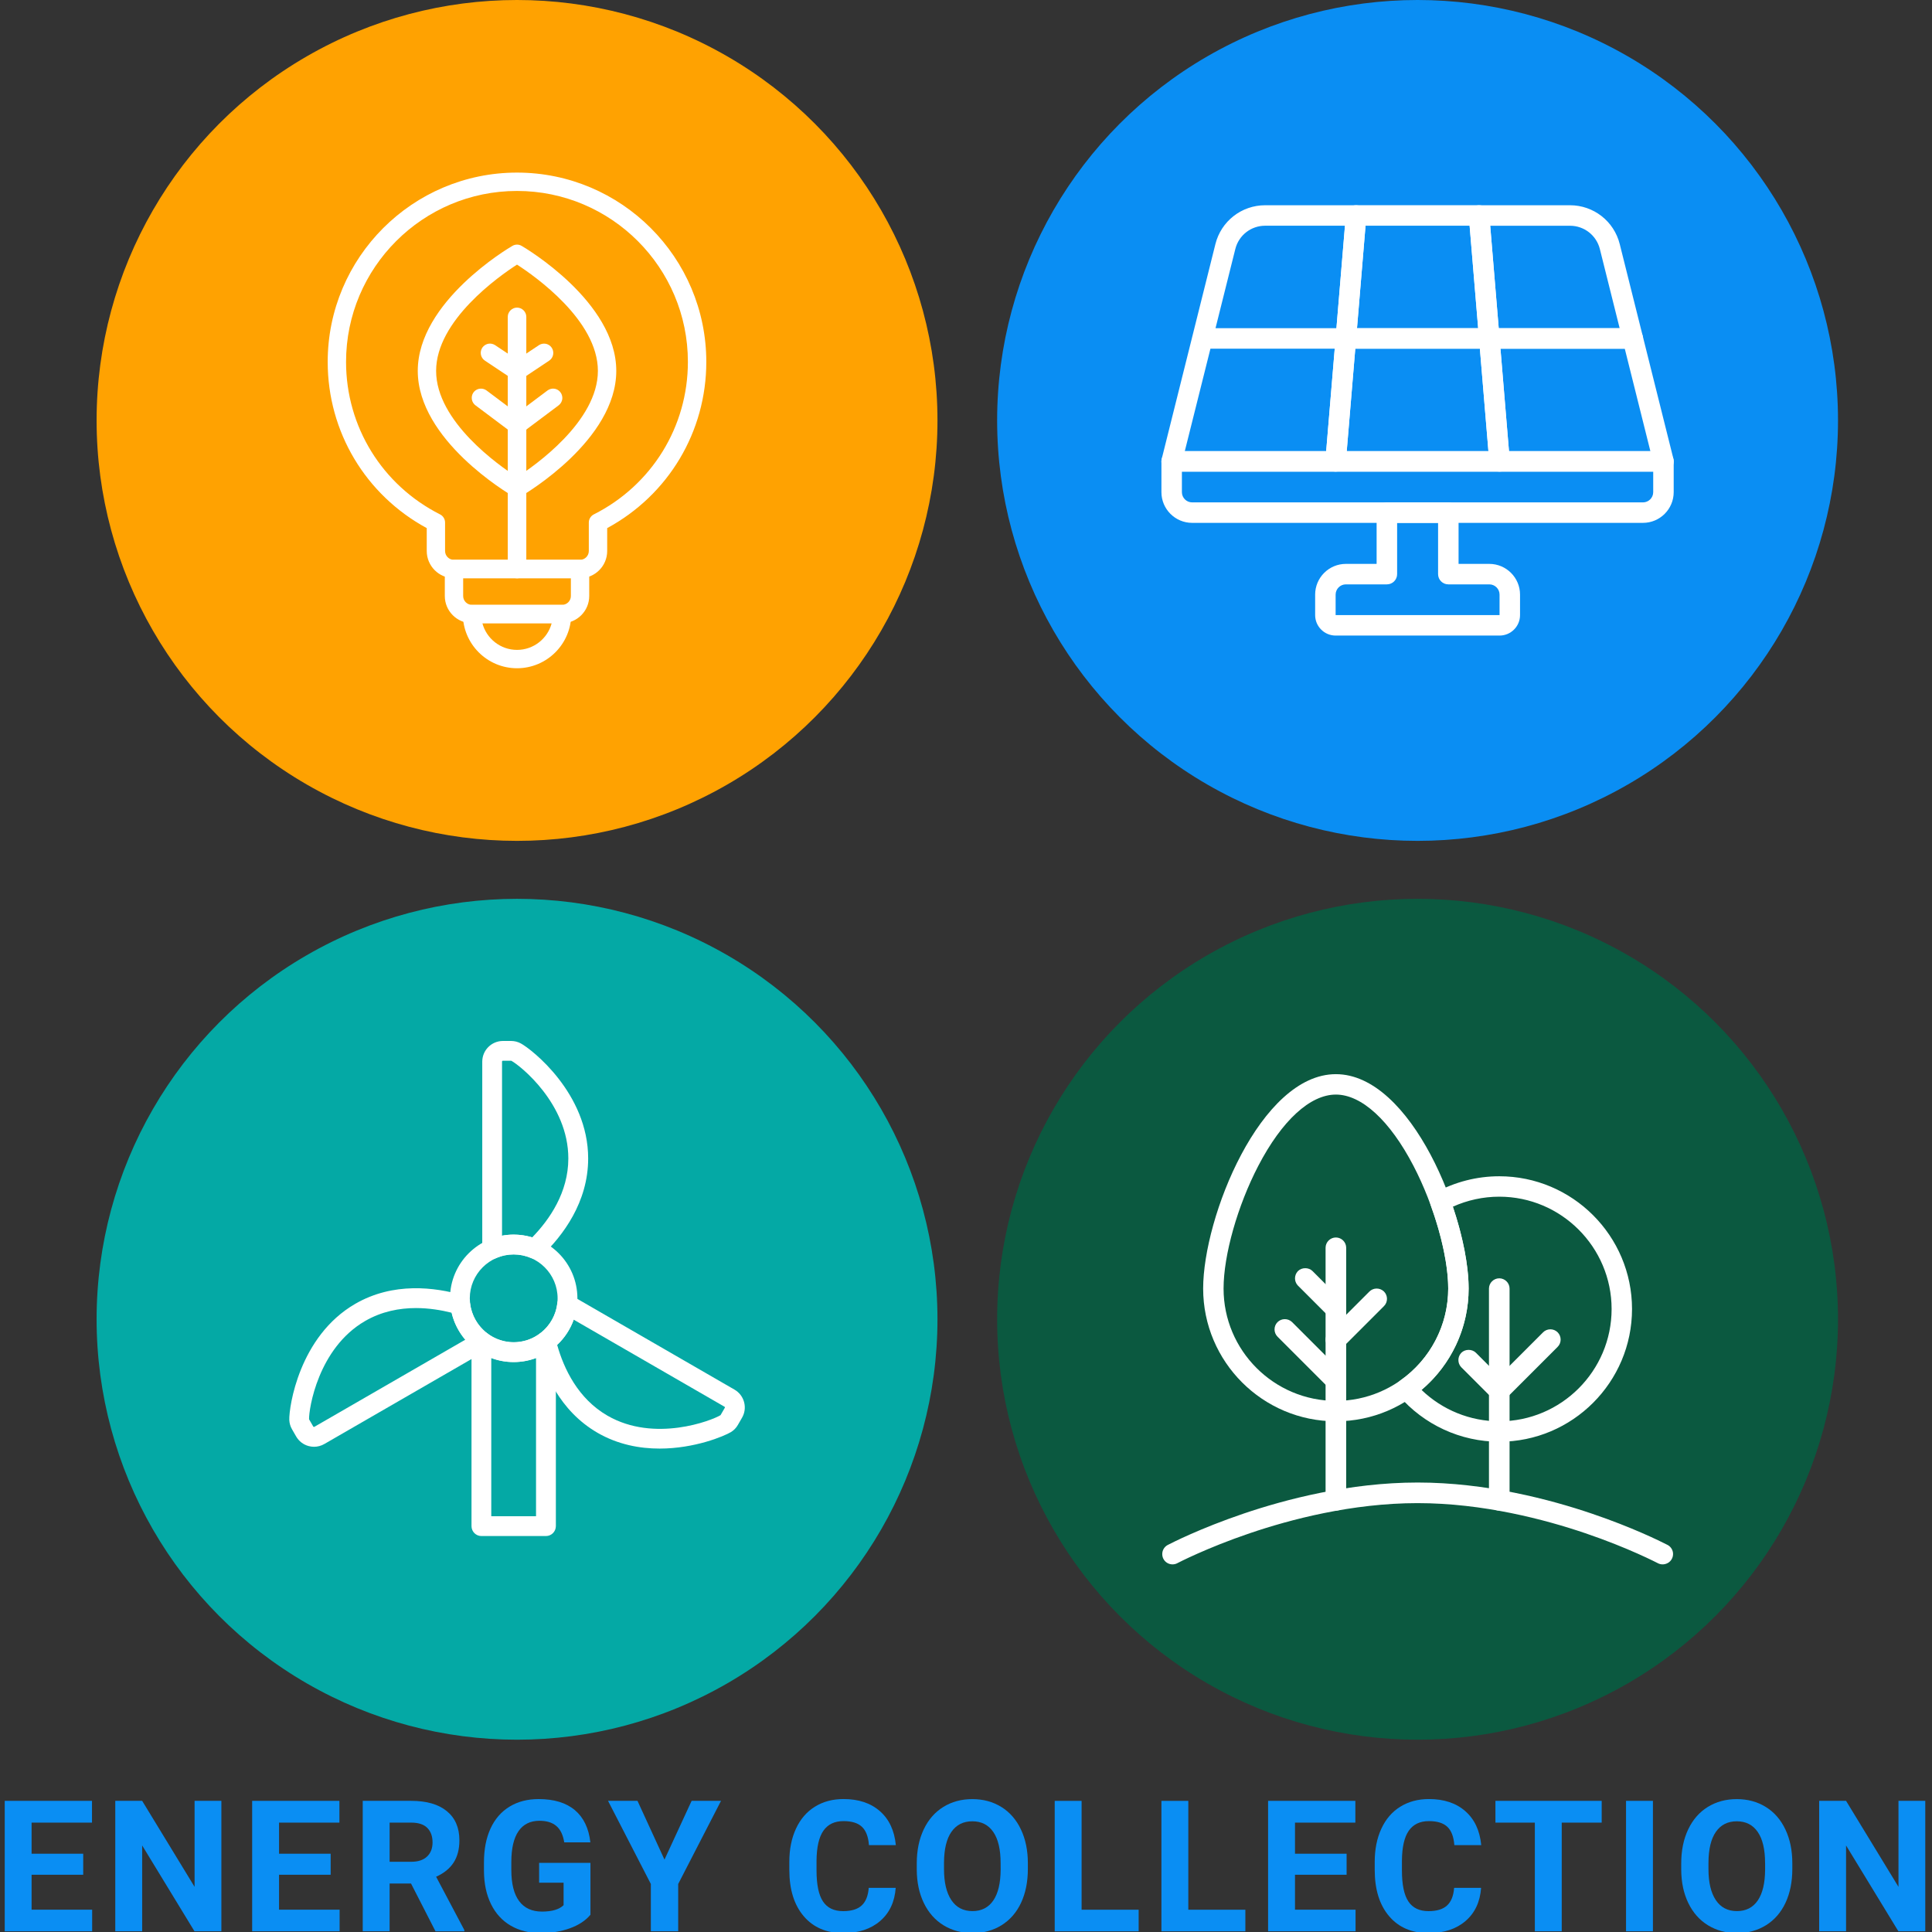 <?xml version="1.0" encoding="utf-8"?>
<!-- Generator: Adobe Illustrator 25.2.3, SVG Export Plug-In . SVG Version: 6.00 Build 0)  -->
<svg version="1.1" id="Layer_1" xmlns="http://www.w3.org/2000/svg" xmlns:xlink="http://www.w3.org/1999/xlink" x="0px" y="0px"
	 viewBox="0 0 600 600" style="enable-background:new 0 0 600 600;" xml:space="preserve">
<rect x="0" y="0" width="600" height="600" fill="#333333" stroke="none"/>
<style type="text/css">
	.st0{enable-background:new    ;}
	.st1{fill:#FFA201;}
	.st2{fill:#FFFFFF;}
	.st3{fill:#0A8EF3;}
	.st4{fill:#0B5940;}
	.st5{fill:#04A9A5;}
</style>
<g id="Ellipse_2_1_" class="st0">
</g>
<g id="Ellipse_2">
	<g>
		<circle class="st1" cx="160.57" cy="130.57" r="130.57"/>
	</g>
</g>
<g>
	<g>
		<g>
			<path class="st2" d="M180.13,179.56h-39.16c-4.65,0-8.44-3.79-8.44-8.44v-7.11c-19.02-10.32-30.76-29.94-30.76-51.62
				c0-32.42,26.37-58.79,58.79-58.79s58.79,26.37,58.79,58.79c0,21.68-11.75,41.3-30.78,51.62v7.11
				C188.57,175.77,184.78,179.56,180.13,179.56z M160.56,59.3c-29.27,0-53.09,23.82-53.09,53.09c0,20.11,11.19,38.26,29.19,47.36
				c0.96,0.48,1.56,1.47,1.56,2.54v8.83c0,1.51,1.23,2.74,2.74,2.74h39.16c1.51,0,2.74-1.23,2.74-2.74v-8.83
				c0-1.08,0.61-2.06,1.56-2.54c18.02-9.1,29.21-27.25,29.21-47.36C213.65,83.12,189.83,59.3,160.56,59.3z"/>
		</g>
		<g>
			<path class="st2" d="M174.55,193.54h-27.97c-4.65,0-8.44-3.79-8.44-8.44v-8.39c0-1.57,1.28-2.85,2.85-2.85h39.15
				c1.57,0,2.85,1.28,2.85,2.85v8.39C182.99,189.75,179.2,193.54,174.55,193.54z M143.84,179.56v5.54c0,1.51,1.23,2.74,2.74,2.74
				h27.97c1.51,0,2.74-1.23,2.74-2.74v-5.54H143.84z"/>
		</g>
		<g>
			<path class="st2" d="M160.57,207.53c-9.28,0-16.83-7.55-16.83-16.83c0-1.57,1.28-2.85,2.85-2.85h27.96
				c1.57,0,2.85,1.28,2.85,2.85C177.4,199.98,169.85,207.53,160.57,207.53z M149.81,193.55c1.26,4.76,5.61,8.28,10.76,8.28
				s9.5-3.52,10.76-8.28H149.81z"/>
		</g>
	</g>
	<g>
		<g>
			<path class="st2" d="M160.56,154.39c-0.5,0-0.99-0.13-1.43-0.39c-1.2-0.7-29.39-17.35-29.39-38.82
				c0-21.47,28.19-38.13,29.39-38.82c0.89-0.52,1.98-0.52,2.87,0c1.2,0.7,29.39,17.35,29.39,38.82c0,21.47-28.19,38.12-29.39,38.82
				C161.55,154.26,161.06,154.39,160.56,154.39z M160.56,82.18c-5.53,3.56-25.12,17.3-25.12,33c0,15.74,19.59,29.45,25.12,33
				c5.53-3.56,25.12-17.3,25.12-33C185.68,99.48,166.09,85.74,160.56,82.18z"/>
		</g>
		<g>
			<g>
				<path class="st2" d="M160.57,179.59c-1.57,0-2.88-1.31-2.88-2.88V98.4c0-1.57,1.31-2.87,2.88-2.87c1.57,0,2.88,1.3,2.88,2.87
					v78.31c0,0.45-0.11,0.9-0.31,1.3C162.65,178.96,161.64,179.59,160.57,179.59z"/>
			</g>
			<g>
				<path class="st2" d="M160.59,134.84h-0.02c-0.79,0-1.51-0.32-2.03-0.85l0,0c-0.64-0.64-0.95-1.58-0.81-2.48
					c0.12-0.74,0.53-1.41,1.12-1.86v0l11.19-8.39v0c0.62-0.46,1.41-0.66,2.17-0.54c0.61,0.1,1.17,0.39,1.59,0.82l0,0
					c0.11,0.11,0.21,0.22,0.29,0.35c0.08,0.12,0.16,0.24,0.23,0.37h0c0.27,0.54,0.38,1.16,0.29,1.76c-0.12,0.74-0.53,1.41-1.12,1.86
					v0l-11.19,8.39C161.81,134.64,161.21,134.84,160.59,134.84z M160.57,131.98v0.01V131.98z"/>
			</g>
			<g>
				<path class="st2" d="M160.57,134.84c-0.62,0-1.23-0.21-1.73-0.58v0l-11.19-8.39c-0.11-0.08-0.21-0.17-0.31-0.27
					c-1.11-1.11-1.12-2.96-0.01-4.07c1.02-1.02,2.64-1.11,3.77-0.27v0l11.19,8.39c0.11,0.08,0.21,0.17,0.31,0.27
					c0.88,0.88,1.07,2.23,0.55,3.3l0,0c-0.09,0.18-0.2,0.35-0.32,0.51c-0.06,0.08-0.13,0.15-0.2,0.23
					C162.1,134.51,161.35,134.84,160.57,134.84z M160.57,131.99L160.57,131.99z"/>
			</g>
			<g>
				<path class="st2" d="M160.58,118.06h-0.01c-0.76,0-1.51-0.31-2.05-0.84c-1.11-1.11-1.1-2.96,0.01-4.07
					c0.13-0.13,0.28-0.25,0.44-0.36l8.39-5.59v0c0.61-0.41,1.37-0.57,2.11-0.44c0.56,0.1,1.08,0.37,1.48,0.76l0,0
					c0.12,0.12,0.23,0.24,0.33,0.38c0.1,0.14,0.19,0.28,0.26,0.44l0,0c0.51,1.05,0.34,2.37-0.5,3.25c-0.15,0.15-0.31,0.29-0.48,0.41
					l-8.39,5.59C161.69,117.89,161.14,118.06,160.58,118.06z M160.57,115.19v0.02V115.19z"/>
			</g>
			<g>
				<path class="st2" d="M160.57,118.06h-0.02c-0.56,0-1.11-0.17-1.58-0.48l-8.39-5.59c-0.16-0.1-0.3-0.22-0.44-0.36
					c-0.9-0.9-1.08-2.27-0.53-3.35l0,0c0.07-0.13,0.14-0.25,0.22-0.37c0.09-0.12,0.19-0.24,0.3-0.35l0,0
					c0.43-0.43,0.99-0.72,1.59-0.82c0.71-0.11,1.45,0.06,2.04,0.45l0,0l8.39,5.59c0.16,0.1,0.3,0.22,0.44,0.36
					c0.56,0.56,0.84,1.31,0.84,2.06h0c0,0.45-0.11,0.88-0.29,1.26c-0.13,0.28-0.31,0.53-0.54,0.76l0,0
					C162.08,117.74,161.36,118.06,160.57,118.06z"/>
			</g>
		</g>
	</g>
</g>
<g id="Ellipse_2_copy_1_" class="st0">
</g>
<g id="Ellipse_2_copy">
	<g>
		<circle class="st3" cx="440.24" cy="130.57" r="130.57"/>
	</g>
</g>
<g>
	<g>
		<path class="st2" d="M465.7,197.38h-50.91c-3.51,0-6.36-2.85-6.36-6.36v-6.36c0-5.26,4.28-9.54,9.54-9.54h9.55v-15.91
			c0-1.76,1.42-3.18,3.18-3.18h19.09c1.76,0,3.18,1.42,3.18,3.18v15.91h9.55c5.26,0,9.54,4.28,9.54,9.54v6.36
			C472.06,194.53,469.21,197.38,465.7,197.38z M417.97,181.48c-1.75,0-3.18,1.43-3.18,3.18v6.36l50.91,0l0-6.36
			c0-1.75-1.42-3.18-3.18-3.18h-12.73c-1.76,0-3.18-1.42-3.18-3.18v-15.91h-12.72v15.91c0,1.76-1.42,3.18-3.18,3.18H417.97z"/>
	</g>
	<g>
		<path class="st2" d="M510.24,162.38H370.23c-5.26,0-9.54-4.28-9.54-9.54v-9.55c0-1.76,1.42-3.18,3.18-3.18H516.6
			c1.76,0,3.18,1.42,3.18,3.18v9.55C519.78,158.1,515.5,162.38,510.24,162.38z M367.05,146.47v6.37c0,1.75,1.42,3.18,3.18,3.18
			h140.01c1.75,0,3.18-1.43,3.18-3.18v-6.37H367.05z"/>
	</g>
	<g>
		<g>
			<path class="st2" d="M462.52,108.29h-44.55c-0.89,0-1.74-0.37-2.34-1.03s-0.9-1.53-0.83-2.42l3.18-38.19
				c0.14-1.65,1.52-2.92,3.17-2.92h38.18c1.65,0,3.03,1.27,3.17,2.92l3.19,38.19c0.07,0.89-0.23,1.76-0.83,2.42
				C464.26,107.92,463.41,108.29,462.52,108.29z M421.43,101.93h37.63L456.4,70.1h-32.32L421.43,101.93z"/>
		</g>
		<g>
			<path class="st2" d="M507.07,108.3h-44.56c-1.66,0-3.03-1.27-3.17-2.92l-3.18-38.19c-0.07-0.89,0.23-1.76,0.83-2.42
				s1.45-1.03,2.34-1.03h28.25c7.31,0,13.66,4.95,15.44,12.05l7.14,28.54c0.06,0.25,0.1,0.51,0.1,0.77v0.01
				C510.25,106.88,508.83,108.3,507.07,108.3z M465.44,101.94H503l-6.15-24.6c-1.07-4.26-4.88-7.23-9.26-7.23h-24.79L465.44,101.94z
				"/>
		</g>
		<g>
			<path class="st2" d="M465.7,146.47h-50.92c-0.89,0-1.74-0.37-2.34-1.03c-0.6-0.65-0.9-1.53-0.83-2.42l3.19-38.18
				c0.14-1.65,1.52-2.92,3.17-2.92h44.55c1.66,0,3.03,1.27,3.17,2.92l3.18,38.18c0.07,0.89-0.23,1.76-0.83,2.42
				S466.59,146.47,465.7,146.47z M418.24,140.11h44l-2.65-31.82H420.9L418.24,140.11z"/>
		</g>
		<g>
			<path class="st2" d="M414.78,146.47h-50.91c-0.98,0-1.91-0.45-2.51-1.22c-0.6-0.77-0.82-1.78-0.58-2.73l16.68-66.73
				c1.78-7.1,8.12-12.05,15.44-12.05h28.25c0.89,0,1.74,0.37,2.34,1.03s0.9,1.53,0.83,2.42l-3.18,38.19
				c-0.01,0.09-0.02,0.17-0.03,0.26l-3.16,37.92C417.81,145.2,416.44,146.47,414.78,146.47z M367.95,140.11h43.91l2.65-31.82h-38.6
				L367.95,140.11z M377.49,101.92h37.55l2.65-31.82H392.9c-4.39,0-8.2,2.97-9.26,7.23L377.49,101.92z"/>
		</g>
		<g>
			<path class="st2" d="M516.61,146.47H465.7c-1.66,0-3.03-1.27-3.17-2.92l-3.18-38.18c-0.07-0.89,0.23-1.76,0.83-2.42
				s1.45-1.03,2.34-1.03h44.55c1.46,0,2.73,0.99,3.09,2.41l9.54,38.18c0.24,0.95,0.02,1.96-0.58,2.73
				C518.52,146.02,517.59,146.47,516.61,146.47z M468.63,140.11h43.91l-7.95-31.82h-38.61L468.63,140.11z"/>
		</g>
	</g>
</g>
<g id="Ellipse_2_copy_2">
	<g>
		<circle class="st4" cx="440.24" cy="409.71" r="130.57"/>
	</g>
</g>
<g>
	<g>
		<path class="st2" d="M516.35,485.83h-0.02c-0.54,0-1.07-0.14-1.54-0.4c-0.05-0.02-9-4.71-22.47-9.28
			c-12.55-4.26-31.77-9.34-52.08-9.34c-20.33,0-39.54,5.08-52.08,9.34c-13.46,4.57-22.43,9.26-22.51,9.3
			c-0.04,0.02-0.09,0.05-0.13,0.07c-0.98,0.47-2.17,0.4-3.09-0.18c-0.48-0.3-0.87-0.73-1.12-1.22v0c-0.09-0.17-0.17-0.35-0.22-0.54
			c-0.09-0.29-0.14-0.58-0.14-0.89c-0.01-0.6,0.14-1.2,0.46-1.72c0.29-0.47,0.69-0.86,1.16-1.12l0,0c0,0,0.02-0.01,0.04-0.02
			c0.03-0.02,0.06-0.03,0.09-0.05c1.15-0.6,10.03-5.14,23.42-9.69c13-4.42,32.95-9.68,54.15-9.68s41.15,5.26,54.15,9.68
			c12.44,4.22,21.02,8.46,23.35,9.65c0.93,0.44,1.59,1.32,1.77,2.34c0.17,1.02-0.16,2.07-0.89,2.8c-0.42,0.42-0.96,0.72-1.53,0.85
			C516.85,485.8,516.6,485.83,516.35,485.83z"/>
	</g>
	<g>
		<g>
			<g>
				<path class="st2" d="M465.61,469.13c-1.75,0-3.2-1.45-3.2-3.2v-65.75c0-1.75,1.45-3.19,3.2-3.19c1.75,0,3.2,1.44,3.2,3.19v65.75
					C468.81,467.68,467.36,469.13,465.61,469.13z"/>
			</g>
			<g>
				<path class="st2" d="M465.61,435.09c-0.88,0-1.68-0.36-2.26-0.94l0,0c-0.3-0.3-0.53-0.65-0.68-1.03
					c-0.16-0.38-0.24-0.79-0.24-1.22c0-0.83,0.3-1.66,0.93-2.28l15.86-15.86c1.24-1.24,3.29-1.24,4.52,0c1.24,1.24,1.24,3.29,0,4.52
					l-15.86,15.86l0,0C467.29,434.73,466.49,435.09,465.61,435.09z M465.61,431.92L465.61,431.92z"/>
			</g>
			<g>
				<path class="st2" d="M465.61,435.09c-0.88,0-1.68-0.36-2.26-0.94l0,0l-9.51-9.51c-0.04-0.04-0.07-0.07-0.1-0.11
					c-1.1-1.21-1.09-3.1,0-4.31l0,0c0.01-0.01,0.02-0.02,0.02-0.03c0.03-0.03,0.05-0.06,0.08-0.08c1.19-1.19,3.33-1.19,4.52,0
					l9.51,9.51c0.62,0.62,0.93,1.45,0.93,2.28l0,0c0,0.44-0.09,0.86-0.25,1.24c-0.15,0.37-0.38,0.71-0.67,1l0,0
					C467.29,434.73,466.49,435.09,465.61,435.09z"/>
			</g>
		</g>
		<g>
			<path class="st2" d="M465.62,447.74c-12.01,0-23.41-5.25-31.27-14.4c-0.58-0.68-0.85-1.57-0.74-2.46
				c0.11-0.89,0.59-1.69,1.32-2.2c9.28-6.54,14.83-17.19,14.83-28.51c0-6.97-1.99-16.42-5.45-25.92c-0.54-1.47,0.08-3.11,1.45-3.86
				c6.05-3.33,12.91-5.09,19.85-5.09c22.72,0,41.22,18.49,41.23,41.22C506.84,429.25,488.35,447.74,465.62,447.74z M441.47,431.65
				c6.48,6.23,15.11,9.75,24.15,9.75c19.23,0,34.88-15.65,34.88-34.88c-0.01-19.23-15.66-34.88-34.89-34.88
				c-4.97,0-9.9,1.07-14.41,3.11c3.13,9.28,4.9,18.42,4.9,25.43C456.1,412.34,450.69,423.85,441.47,431.65z"/>
		</g>
	</g>
	<g>
		<g>
			<path class="st2" d="M414.87,441.4c-22.73,0-41.22-18.49-41.22-41.22c0-22.21,17.82-66.59,41.22-66.59s41.22,44.38,41.22,66.59
				C456.09,422.91,437.6,441.4,414.87,441.4z M414.87,339.93c-7.99,0-16.77,8.06-24.09,22.12c-6.45,12.39-10.79,27.72-10.79,38.13
				c0,19.23,15.65,34.88,34.88,34.88s34.88-15.65,34.88-34.88c0-10.41-4.34-25.73-10.79-38.13
				C431.64,347.99,422.86,339.93,414.87,339.93z"/>
		</g>
		<g>
			<g>
				<path class="st2" d="M414.87,469.13c-1.75,0-3.2-1.45-3.2-3.2V387.5c0-1.75,1.45-3.19,3.2-3.19s3.2,1.44,3.2,3.19v78.43
					C418.07,467.68,416.62,469.13,414.87,469.13z"/>
			</g>
			<g>
				<path class="st2" d="M414.87,409.72c-0.88,0-1.68-0.36-2.26-0.94l0,0l-9.51-9.51c-0.04-0.04-0.07-0.07-0.1-0.11
					c-1.1-1.21-1.09-3.1,0-4.31l0,0c0.01-0.01,0.02-0.02,0.02-0.03c0.03-0.03,0.05-0.06,0.08-0.08c1.19-1.19,3.33-1.19,4.52,0
					l9.51,9.51c0.59,0.59,0.94,1.42,0.94,2.26c0,0.89-0.38,1.77-1.05,2.37l0,0C416.45,409.4,415.7,409.72,414.87,409.72z"/>
			</g>
			<g>
				<path class="st2" d="M414.87,431.92c-0.88,0-1.68-0.36-2.26-0.94l0,0l-15.86-15.86c-1.24-1.24-1.24-3.29,0-4.52
					c1.2-1.2,3.16-1.24,4.42-0.1c0.04,0.03,0.07,0.07,0.11,0.1l15.86,15.86c0.59,0.59,0.94,1.42,0.94,2.26
					c0,0.89-0.38,1.76-1.05,2.37l0,0C416.45,431.6,415.7,431.92,414.87,431.92z"/>
			</g>
			<g>
				<path class="st2" d="M414.87,419.24c-0.88,0-1.68-0.36-2.26-0.94l0,0c-0.29-0.28-0.5-0.61-0.66-0.96
					c-0.17-0.39-0.27-0.82-0.27-1.28c0-0.78,0.27-1.56,0.82-2.17c0.03-0.04,0.07-0.07,0.1-0.11l12.68-12.68
					c1.2-1.2,3.16-1.24,4.42-0.1c0.04,0.03,0.07,0.07,0.11,0.1c1.24,1.24,1.24,3.29,0,4.52l-12.68,12.68
					C416.54,418.9,415.71,419.24,414.87,419.24z M414.87,416.07L414.87,416.07z"/>
			</g>
		</g>
	</g>
</g>
<g id="Vector_Smart_Object_xA0_Image_3_">
</g>
<g id="Ellipse_2_copy_3_1_" class="st0">
</g>
<g id="Ellipse_2_copy_3">
	<g>
		<circle class="st5" cx="160.57" cy="409.71" r="130.57"/>
	</g>
</g>
<g>
	<g>
		<path class="st2" d="M159.53,423c-10.91,0-19.78-8.88-19.78-19.79s8.88-19.79,19.78-19.79s19.79,8.88,19.79,19.79
			S170.44,423,159.53,423z M159.53,389.58c-7.52,0-13.63,6.12-13.63,13.63s6.12,13.63,13.63,13.63s13.64-6.12,13.64-13.63
			S167.05,389.58,159.53,389.58z"/>
	</g>
	<g>
		<path class="st2" d="M169.55,477.03H149.5c-1.7,0-3.07-1.38-3.07-3.08v-57.38c0-1.17,0.66-2.23,1.7-2.75
			c1.04-0.52,2.29-0.41,3.22,0.29c2.39,1.79,5.22,2.74,8.18,2.74c2.97,0,5.8-0.95,8.18-2.74c0.93-0.7,2.18-0.82,3.22-0.29
			c1.04,0.52,1.7,1.58,1.7,2.75v57.38C172.62,475.65,171.25,477.03,169.55,477.03z M152.57,470.88h13.9v-49.13
			c-4.4,1.66-9.49,1.67-13.9,0V470.88z"/>
	</g>
	<g>
		<g>
			<path class="st2" d="M152.84,390.98c-0.59,0-1.17-0.17-1.68-0.5c-0.87-0.57-1.39-1.54-1.39-2.57v-58.21
				c0-3.54,2.88-6.42,6.42-6.42h2.53c1.06,0,2.1,0.26,3.02,0.76c3.44,1.85,20.92,15.52,20.92,35.73c0,13.6-7.86,23.98-14.46,30.29
				c-0.89,0.85-2.19,1.09-3.32,0.61c-1.7-0.72-3.51-1.09-5.37-1.1c-1.88,0-3.71,0.38-5.43,1.14
				C153.68,390.89,153.26,390.98,152.84,390.98z M159.52,383.42c1.98,0.01,3.9,0.3,5.76,0.86c5.4-5.55,11.22-13.97,11.22-24.52
				c0-16.96-14.94-28.84-17.69-30.32l-0.1-0.02h-2.53c-0.15,0-0.27,0.12-0.27,0.27v54.06C157.1,383.54,158.3,383.42,159.52,383.42z"
				/>
		</g>
		<g>
			<path class="st2" d="M97.53,449.31c-0.56,0-1.12-0.07-1.67-0.22c-1.66-0.44-3.04-1.51-3.9-3l-1.26-2.19
				c-0.53-0.91-0.82-1.91-0.86-2.97c-0.11-3.94,3.04-25.94,20.5-36.02c11.78-6.81,24.71-5.19,33.48-2.63
				c1.18,0.34,2.04,1.36,2.19,2.58c0.45,3.69,2.44,7.1,5.45,9.33c0.83,0.62,1.3,1.61,1.24,2.65s-0.64,1.97-1.53,2.49l-50.43,29.11
				C99.74,449.02,98.64,449.31,97.53,449.31z M129.18,406.23c-5.15,0-10.63,1.04-15.77,4.01c-14.65,8.46-17.51,27.37-17.43,30.5
				c0,0.01,0.01,0.04,0.03,0.08l1.27,2.2c0.04,0.06,0.09,0.1,0.16,0.12c0.1,0.03,0.18-0.01,0.2-0.03l46.86-27.05
				c-2.05-2.41-3.52-5.29-4.24-8.38C136.98,406.86,133.18,406.23,129.18,406.23z"/>
		</g>
		<g>
			<path class="st2" d="M204.85,449.87c-6.19,0-12.93-1.24-19.26-4.89c-11.79-6.8-16.85-18.81-19.01-27.68
				c-0.29-1.19,0.16-2.44,1.14-3.18c2.99-2.26,4.95-5.67,5.35-9.35c0.11-1.03,0.74-1.94,1.67-2.41c0.93-0.47,2.03-0.44,2.93,0.08
				l50.42,29.11c1.49,0.86,2.56,2.25,3,3.91c0.44,1.66,0.2,3.39-0.67,4.87l-1.25,2.17c-0.52,0.92-1.25,1.68-2.16,2.24
				C224.86,446.03,215.72,449.87,204.85,449.87z M173.03,417.66c2.1,7.46,6.49,16.71,15.63,21.99c14.65,8.45,32.45,1.48,35.11-0.16
				l1.31-2.26c0.04-0.06,0.06-0.12,0.04-0.21c-0.03-0.1-0.1-0.14-0.12-0.15c0,0,0,0,0,0l-46.84-27.04
				C177.11,412.78,175.35,415.48,173.03,417.66z"/>
		</g>
	</g>
</g>
<g id="Energy_Collection">
	<g>
		<path class="st3" d="M25.84,582.22H9.81v10.85h18.81v6.71H1.47v-40.51h27.1v6.76H9.81v9.66h16.03V582.22z"/>
		<path class="st3" d="M68.74,599.78H60.4l-16.25-26.66v26.66H35.8v-40.51h8.35l16.28,26.71v-26.71h8.32v40.51H68.74z"/>
		<path class="st3" d="M102.69,582.22H86.66v10.85h18.81v6.71H78.31v-40.51h27.1v6.76H86.66v9.66h16.03V582.22z"/>
		<path class="st3" d="M127.65,584.95H121v14.83h-8.35v-40.51h15.05c4.79,0,8.48,1.07,11.07,3.2c2.6,2.13,3.9,5.15,3.9,9.04
			c0,2.76-0.6,5.07-1.79,6.92c-1.2,1.85-3.01,3.32-5.44,4.41l8.77,16.56v0.39h-8.96L127.65,584.95z M121,578.19h6.73
			c2.1,0,3.72-0.53,4.87-1.6c1.15-1.07,1.73-2.54,1.73-4.41c0-1.91-0.54-3.41-1.63-4.51c-1.08-1.09-2.75-1.64-4.99-1.64H121V578.19z
			"/>
		<path class="st3" d="M183.35,594.66c-1.5,1.8-3.63,3.2-6.37,4.19c-2.75,0.99-5.79,1.49-9.13,1.49c-3.51,0-6.58-0.77-9.22-2.3
			c-2.64-1.53-4.68-3.75-6.12-6.66s-2.18-6.33-2.21-10.27v-2.75c0-4.04,0.68-7.54,2.04-10.5s3.33-5.22,5.9-6.79
			c2.57-1.57,5.58-2.35,9.03-2.35c4.8,0,8.56,1.15,11.27,3.44s4.31,5.62,4.81,10h-8.12c-0.37-2.32-1.19-4.02-2.46-5.09
			c-1.27-1.08-3.02-1.61-5.24-1.61c-2.84,0-5,1.07-6.48,3.2s-2.24,5.3-2.25,9.52v2.59c0,4.25,0.81,7.46,2.42,9.63
			s3.98,3.26,7.1,3.26c3.13,0,5.37-0.67,6.71-2v-6.98h-7.6v-6.15h15.94v16.13H183.35z"/>
		<path class="st3" d="M206.36,577.52l8.43-18.25h9.13l-13.3,25.82v14.69h-8.49v-14.69l-13.3-25.82h9.15L206.36,577.52z"/>
		<path class="st3" d="M278.17,586.29c-0.32,4.36-1.92,7.79-4.83,10.29c-2.9,2.5-6.73,3.76-11.48,3.76c-5.19,0-9.28-1.75-12.26-5.25
			s-4.47-8.3-4.47-14.4v-2.48c0-3.9,0.69-7.33,2.06-10.29c1.37-2.97,3.33-5.25,5.88-6.83c2.55-1.59,5.51-2.38,8.89-2.38
			c4.67,0,8.44,1.25,11.3,3.76c2.86,2.5,4.51,6.02,4.95,10.55h-8.35c-0.2-2.62-0.93-4.51-2.18-5.69s-3.16-1.77-5.72-1.77
			c-2.78,0-4.87,1-6.25,2.99s-2.09,5.09-2.13,9.28v3.06c0,4.38,0.66,7.58,1.99,9.6c1.33,2.02,3.42,3.03,6.27,3.03
			c2.58,0,4.5-0.59,5.77-1.77s2-3,2.18-5.47h8.38V586.29z"/>
		<path class="st3" d="M319.21,580.44c0,3.99-0.71,7.48-2.11,10.49c-1.41,3.01-3.43,5.32-6.05,6.96c-2.62,1.63-5.63,2.45-9.03,2.45
			c-3.36,0-6.35-0.81-8.99-2.42c-2.63-1.61-4.67-3.92-6.12-6.91c-1.45-3-2.18-6.44-2.2-10.34v-2c0-3.99,0.72-7.5,2.16-10.53
			s3.47-5.36,6.09-6.98s5.62-2.43,9-2.43s6.38,0.81,9,2.43s4.66,3.95,6.09,6.98c1.44,3.03,2.16,6.53,2.16,10.5L319.21,580.44
			L319.21,580.44z M310.75,578.61c0-4.25-0.76-7.48-2.28-9.68c-1.52-2.21-3.69-3.31-6.51-3.31c-2.8,0-4.96,1.09-6.48,3.27
			s-2.29,5.38-2.31,9.59v1.98c0,4.14,0.76,7.35,2.28,9.63s3.71,3.42,6.57,3.42c2.8,0,4.95-1.1,6.46-3.3c1.5-2.2,2.26-5.4,2.28-9.61
			L310.75,578.61L310.75,578.61z"/>
		<path class="st3" d="M335.9,593.08h17.72v6.71h-26.07v-40.51h8.35V593.08z"/>
		<path class="st3" d="M369.04,593.08h17.72v6.71h-26.07v-40.51h8.35V593.08z"/>
		<path class="st3" d="M418.2,582.22h-16.03v10.85h18.81v6.71h-27.16v-40.51h27.1v6.76h-18.75v9.66h16.03V582.22z"/>
		<path class="st3" d="M459.97,586.29c-0.32,4.36-1.92,7.79-4.83,10.29c-2.9,2.5-6.73,3.76-11.48,3.76c-5.19,0-9.28-1.75-12.26-5.25
			s-4.47-8.3-4.47-14.4v-2.48c0-3.9,0.69-7.33,2.06-10.29c1.37-2.97,3.33-5.25,5.88-6.83s5.51-2.38,8.89-2.38
			c4.67,0,8.44,1.25,11.3,3.76c2.86,2.5,4.51,6.02,4.95,10.55h-8.35c-0.2-2.62-0.93-4.51-2.18-5.69s-3.16-1.77-5.72-1.77
			c-2.78,0-4.86,1-6.25,2.99s-2.09,5.09-2.13,9.28v3.06c0,4.38,0.66,7.58,1.99,9.6c1.33,2.02,3.42,3.03,6.27,3.03
			c2.58,0,4.5-0.59,5.77-1.77s2-3,2.18-5.47h8.38V586.29z"/>
		<path class="st3" d="M497.42,566.03h-12.41v33.75h-8.35v-33.75h-12.24v-6.76h33V566.03z"/>
		<path class="st3" d="M513.33,599.78h-8.35v-40.51h8.35V599.78z"/>
		<path class="st3" d="M556.62,580.44c0,3.99-0.71,7.48-2.11,10.49c-1.41,3.01-3.43,5.32-6.05,6.96c-2.62,1.63-5.63,2.45-9.03,2.45
			c-3.36,0-6.35-0.81-8.99-2.42c-2.63-1.61-4.67-3.92-6.12-6.91c-1.45-3-2.18-6.44-2.2-10.34v-2c0-3.99,0.72-7.5,2.16-10.53
			s3.47-5.36,6.09-6.98s5.62-2.43,9-2.43s6.38,0.81,9,2.43s4.66,3.95,6.09,6.98c1.44,3.03,2.16,6.53,2.16,10.5V580.44z
			 M548.16,578.61c0-4.25-0.76-7.48-2.28-9.68c-1.52-2.21-3.69-3.31-6.51-3.31c-2.8,0-4.96,1.09-6.48,3.27
			c-1.52,2.18-2.29,5.38-2.31,9.59v1.98c0,4.14,0.76,7.35,2.28,9.63s3.71,3.42,6.57,3.42c2.8,0,4.95-1.1,6.46-3.3
			c1.5-2.2,2.26-5.4,2.28-9.61v-1.99H548.16z"/>
		<path class="st3" d="M597.91,599.78h-8.35l-16.25-26.66v26.66h-8.35v-40.51h8.35l16.28,26.71v-26.71h8.32L597.91,599.78
			L597.91,599.78z"/>
	</g>
</g>
</svg>
